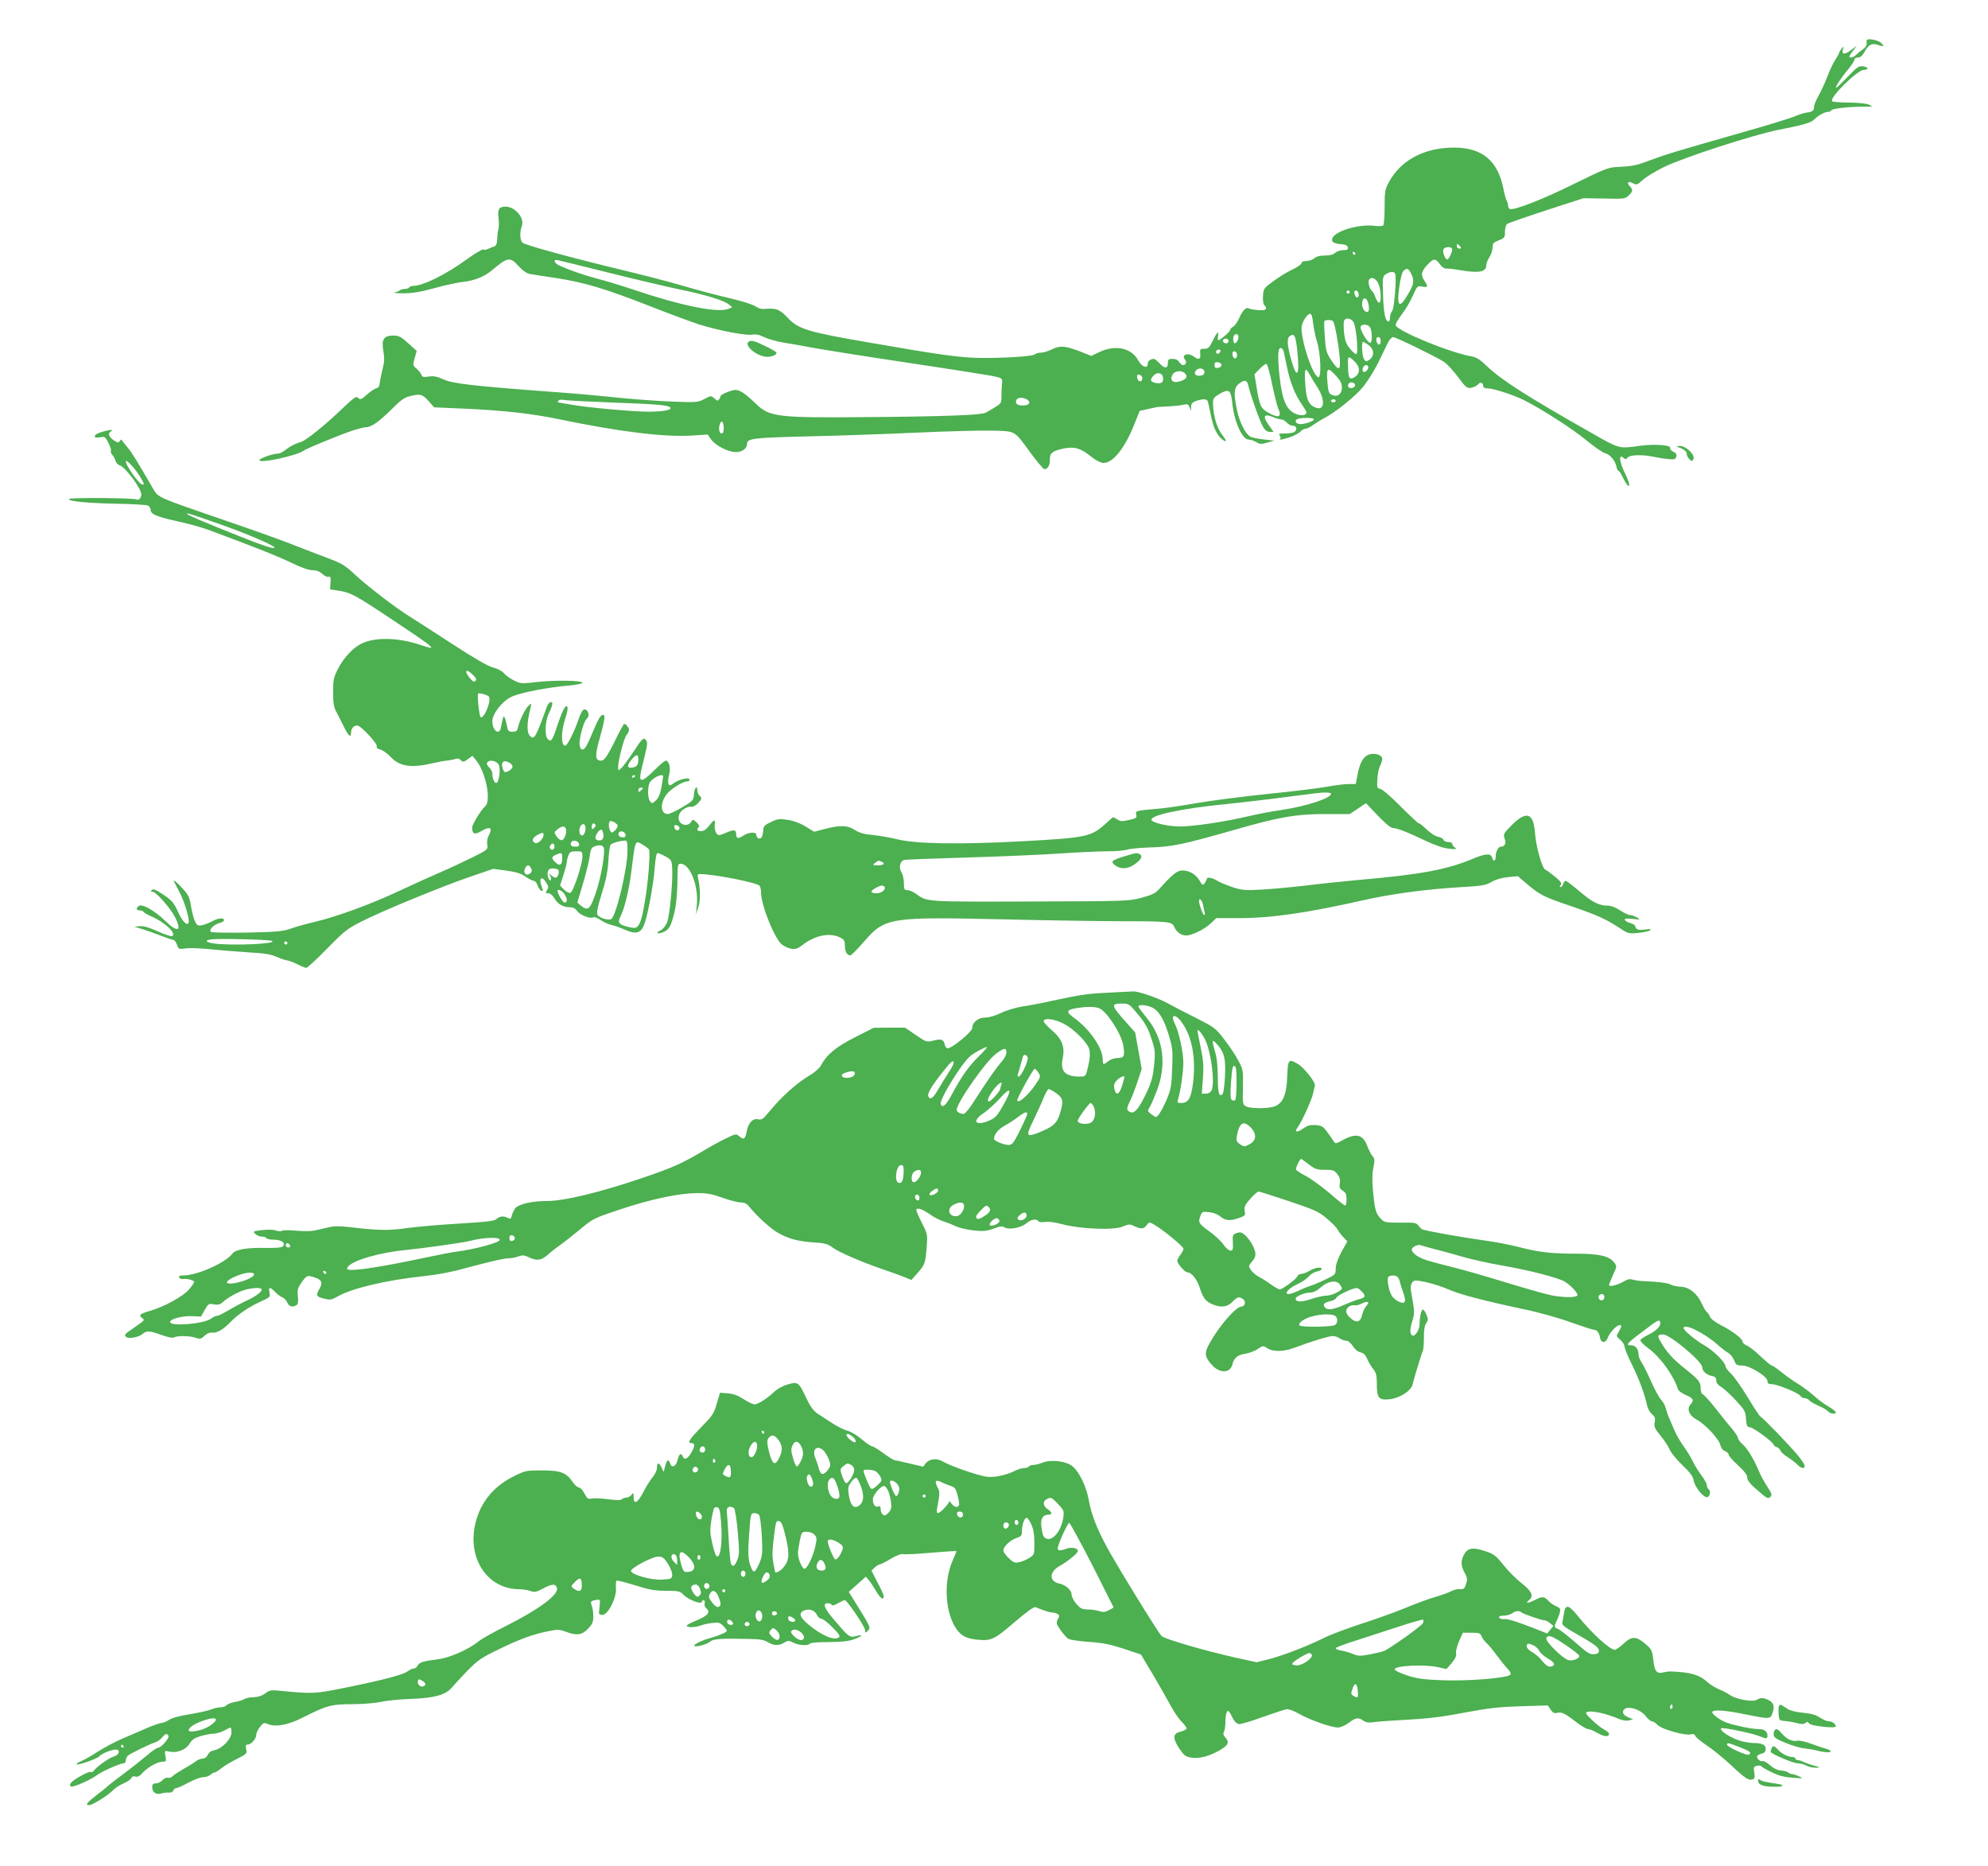 <?xml version="1.0" standalone="no"?>
<!DOCTYPE svg PUBLIC "-//W3C//DTD SVG 20010904//EN"
 "http://www.w3.org/TR/2001/REC-SVG-20010904/DTD/svg10.dtd">
<svg version="1.0" xmlns="http://www.w3.org/2000/svg"
 width="1280pt" height="1201pt" viewBox="0 0 1280 1201"
 preserveAspectRatio="xMidYMid meet">
<g transform="translate(0,1201) scale(0.1,-0.1)"
fill="#4caf50" stroke="none">
<path d="M12019 11751 c-1 -3 -1 -13 0 -23 1 -9 -10 -25 -24 -35 -15 -10 -34
-26 -43 -35 -9 -10 -25 -18 -35 -18 -16 0 -14 5 10 38 l28 37 -38 -28 c-40
-31 -62 -28 -51 6 6 22 6 22 -10 2 -8 -11 -16 -23 -16 -28 0 -4 -11 -24 -25
-45 -13 -20 -36 -68 -50 -107 -15 -38 -40 -93 -56 -121 -16 -28 -29 -61 -29
-72 0 -25 -10 -32 -50 -37 -17 -2 -51 -14 -77 -25 -27 -12 -199 -64 -383 -116
-370 -105 -451 -130 -555 -169 -77 -30 -111 -36 -202 -40 -55 -2 -80 -11 -275
-107 -205 -102 -396 -176 -418 -163 -5 3 -10 13 -10 21 0 8 -4 22 -9 32 -5 9
-15 44 -21 77 -36 181 -137 265 -318 265 -192 0 -345 -82 -420 -224 -25 -46
-27 -61 -27 -161 0 -63 -4 -113 -10 -117 -5 -4 -34 -5 -62 -1 -93 10 -239 -32
-262 -76 -14 -25 3 -39 54 -43 28 -2 41 -8 43 -20 3 -14 -3 -18 -29 -18 -18 0
-41 -8 -52 -17 -12 -12 -35 -18 -67 -18 -31 0 -55 -6 -67 -17 -11 -10 -34 -18
-51 -18 -20 0 -32 -5 -32 -14 0 -7 -26 -25 -57 -40 -32 -15 -87 -48 -123 -75
-63 -46 -65 -49 -68 -96 -2 -26 2 -53 7 -58 26 -26 12 -38 -39 -33 -27 2 -54
7 -60 11 -16 10 -41 -15 -61 -62 -10 -23 -27 -48 -38 -55 -12 -7 -21 -17 -21
-23 0 -10 -64 -65 -76 -65 -3 0 -4 11 -2 25 8 40 -6 29 -33 -27 -22 -46 -29
-53 -54 -53 -28 0 -30 -2 -27 -32 4 -37 -10 -42 -42 -18 -37 28 -82 11 -56
-20 13 -16 6 -35 -13 -35 -7 0 -18 9 -25 20 -8 13 -23 20 -42 20 -25 0 -30 -4
-30 -24 0 -39 -20 -41 -52 -7 -16 17 -33 31 -38 31 -22 0 -40 -14 -40 -31 0
-35 -37 -22 -62 22 -44 80 -145 101 -247 54 l-54 -26 -79 31 c-93 35 -125 37
-178 10 -22 -11 -52 -20 -68 -20 -15 0 -33 -5 -39 -11 -13 -13 -199 -25 -358
-23 -125 2 -268 22 -715 100 -393 68 -449 85 -519 159 -54 57 -74 63 -158 56
-13 -1 -35 7 -50 18 -16 11 -89 34 -163 51 -74 17 -211 53 -305 81 -93 27
-255 69 -360 94 -353 85 -660 168 -672 184 -16 18 -17 70 -3 106 19 51 -43
125 -106 125 -41 0 -52 -19 -44 -73 3 -23 3 -55 -1 -72 -4 -16 -7 -47 -8 -68
-1 -26 -6 -39 -18 -43 -10 -3 -28 -10 -40 -16 -11 -6 -26 -8 -31 -4 -6 3 -55
-26 -109 -65 -132 -96 -278 -168 -340 -169 -12 0 -25 -4 -28 -10 -3 -5 -16
-10 -29 -10 -12 0 -26 -4 -32 -9 -5 -5 -20 -11 -34 -14 -14 -2 11 -5 55 -5 60
0 111 8 205 34 69 19 152 37 185 40 68 7 135 34 181 73 103 87 117 90 175 26
27 -29 52 -46 73 -49 17 -3 93 -15 168 -26 180 -28 312 -67 593 -177 127 -50
273 -104 325 -121 123 -39 304 -74 345 -66 23 4 45 -1 75 -16 24 -12 80 -28
124 -35 45 -7 128 -22 186 -33 58 -11 335 -55 615 -97 281 -42 533 -82 560
-88 47 -11 50 -14 47 -42 -2 -17 -4 -52 -4 -80 1 -48 -1 -51 -41 -76 -23 -15
-51 -31 -62 -36 -29 -15 -263 -24 -770 -28 -567 -5 -620 1 -706 84 -69 67
-105 91 -133 91 -26 0 -96 -29 -96 -39 0 -3 -4 -13 -10 -21 -7 -12 -12 -11
-30 5 -21 19 -22 19 -64 -3 -41 -22 -49 -23 -207 -17 -90 3 -247 15 -349 25
-102 11 -277 27 -390 35 -540 40 -672 55 -732 82 -45 20 -67 24 -98 19 -33 -5
-42 -3 -46 11 -4 10 -18 28 -32 40 -24 20 -25 23 -12 68 l13 46 -54 49 c-46
42 -60 49 -95 50 -63 0 -79 -23 -66 -99 8 -46 7 -71 -4 -113 -7 -30 -16 -70
-18 -89 -2 -24 -9 -35 -22 -38 -11 -2 -36 -19 -57 -37 -41 -37 -47 -40 -65
-22 -9 9 -32 -9 -99 -73 -105 -102 -234 -205 -265 -214 -37 -10 -71 -28 -101
-52 -16 -13 -37 -23 -48 -23 -32 0 -119 -31 -119 -42 0 -24 241 29 285 61 16
13 231 101 308 127 39 13 81 24 94 24 34 0 88 39 167 118 53 54 79 73 112 81
69 18 84 14 123 -30 l36 -41 205 -9 c254 -12 423 -31 606 -69 381 -79 668
-114 843 -104 l108 7 22 -32 c29 -40 109 -81 159 -81 41 0 72 23 72 53 0 35
38 39 389 48 190 4 506 15 701 24 195 9 414 15 487 13 155 -4 141 4 250 -145
42 -57 81 -103 87 -103 22 0 36 24 36 62 0 32 5 40 31 54 17 8 55 18 83 21 57
6 91 -7 163 -65 24 -18 52 -32 68 -32 62 0 139 97 201 255 l32 80 53 12 c30 6
54 12 54 12 0 1 34 3 75 5 41 2 87 7 102 11 23 6 29 3 37 -16 l10 -24 0 27 c1
20 8 29 32 37 39 13 66 14 73 2 4 -5 13 -47 22 -92 15 -79 38 -128 72 -156 32
-26 32 -11 1 28 -34 43 -58 127 -59 201 0 34 4 40 45 64 58 33 70 24 79 -59
13 -123 64 -237 107 -237 12 0 33 -7 48 -16 23 -14 33 -14 71 -3 l45 13 -66 7
c-37 4 -76 12 -88 18 -32 18 -69 90 -86 169 -23 110 -20 146 11 171 36 28 52
26 60 -6 13 -59 77 -240 96 -270 13 -23 27 -33 44 -33 l24 0 -32 45 c-40 56
-30 74 27 51 21 -9 45 -16 55 -16 9 0 25 -9 35 -20 10 -11 26 -20 36 -20 24 0
33 -18 19 -35 -8 -10 -31 -15 -62 -15 -41 0 -48 -2 -39 -13 6 -8 8 -17 4 -20
-11 -11 10 -8 63 9 27 9 56 25 66 35 9 10 24 19 34 19 9 0 31 11 48 24 17 12
47 31 66 41 75 38 204 141 254 202 29 35 75 107 101 161 26 53 55 112 63 130
9 17 24 32 32 32 17 0 270 -123 327 -159 17 -11 58 -54 89 -96 54 -72 60 -76
88 -71 17 4 36 13 43 22 13 18 33 11 33 -12 0 -9 10 -14 29 -14 36 0 166 -42
234 -76 116 -58 317 -188 402 -259 50 -41 103 -78 118 -82 32 -7 66 -46 74
-85 3 -16 9 -28 13 -28 5 0 18 -20 30 -45 12 -25 26 -47 31 -51 17 -10 9 24
-16 74 -40 80 -45 138 -9 102 8 -8 15 -6 24 5 15 18 99 20 170 4 25 -5 66 -12
91 -14 41 -4 47 -2 52 16 4 15 -1 23 -19 31 -14 7 -23 17 -20 24 7 19 -98 27
-190 15 -143 -20 -133 -23 -329 89 -404 229 -566 333 -658 420 -47 45 -71 61
-102 66 -134 22 -474 161 -489 200 -3 7 15 37 38 68 24 30 56 85 72 121 29 65
29 66 62 60 37 -7 39 -1 12 40 -24 36 -19 59 23 103 38 40 50 40 77 2 13 -19
29 -29 43 -29 12 1 51 -3 87 -10 125 -21 170 -12 170 34 0 11 9 34 20 50 11
17 20 44 20 61 0 27 5 33 40 47 37 14 40 18 40 55 0 22 6 44 13 50 6 5 120 45
252 88 l240 78 134 -2 c126 -3 135 -2 157 19 28 27 30 36 7 61 -22 24 -9 35
22 18 22 -12 27 -10 64 23 22 20 82 56 133 81 129 63 582 210 743 241 154 30
205 45 225 65 27 27 69 50 90 50 11 0 20 4 20 9 0 11 106 24 200 24 70 0 73 1
45 13 -18 8 -72 13 -132 14 -56 0 -104 4 -107 9 -16 25 164 201 204 201 33 0
31 18 -3 23 -29 4 -38 -2 -110 -77 -63 -65 -75 -74 -61 -46 9 19 39 61 65 93
27 32 49 65 49 73 0 8 10 14 23 14 16 0 28 11 42 36 25 47 48 58 87 45 39 -14
44 -9 17 15 -19 17 -87 29 -90 15z m-2619 -1326 c10 -12 10 -15 -4 -15 -9 0
-16 7 -16 15 0 8 2 15 4 15 2 0 9 -7 16 -15z m-50 -20 c0 -20 -22 -65 -32 -65
-13 0 -31 47 -25 64 8 20 57 21 57 1z m-625 -25 c3 -5 1 -10 -4 -10 -6 0 -11
5 -11 10 0 6 2 10 4 10 3 0 8 -4 11 -10z m-4807 -125 c167 -42 369 -89 448
-106 173 -35 293 -72 326 -98 l23 -19 -27 -11 c-69 -26 -303 21 -608 124 -74
25 -179 57 -233 71 -98 25 -241 77 -264 96 -20 17 -15 29 10 23 12 -2 158 -39
325 -80z m5167 -5 c22 -42 19 -68 -14 -125 -61 -107 -80 -94 -61 42 8 57 18
92 28 101 23 18 30 15 47 -18z m-102 -2 c10 -27 -6 -223 -19 -239 -8 -8 -14
-28 -14 -42 0 -15 -5 -27 -10 -27 -20 0 -32 57 -35 172 -4 111 -3 119 18 133
26 18 54 19 60 3z m-109 -62 c19 -40 22 -130 4 -124 -6 2 -17 19 -23 37 -6 17
-16 35 -22 39 -14 9 -27 57 -18 71 13 22 43 11 59 -23z m-184 -56 c0 -5 -4
-10 -10 -10 -5 0 -10 5 -10 10 0 6 5 10 10 10 6 0 10 -4 10 -10z m56 -5 c8
-21 -6 -41 -17 -24 -12 19 -11 39 1 39 6 0 13 -7 16 -15z m66 -76 c3 -19 3
-38 -2 -43 -14 -15 -40 13 -40 44 0 53 31 52 42 -1z m-358 -116 c4 -32 15 -88
26 -124 24 -77 29 -233 8 -227 -36 10 -108 224 -108 318 0 33 36 90 56 90 8 0
15 -22 18 -57z m260 5 c19 -29 34 -208 18 -208 -6 0 -24 16 -41 37 -23 28 -31
50 -37 99 -3 35 -4 70 0 79 8 22 43 18 60 -7z m-130 3 c11 -16 34 -146 41
-223 9 -96 -4 -102 -54 -26 -31 47 -35 62 -41 148 -4 52 -5 98 -3 103 6 10 51
9 57 -2z m235 -35 c16 -19 19 -98 4 -103 -13 -5 -63 75 -63 100 0 21 43 23 59
3z m-846 -58 c5 -16 -10 -48 -23 -48 -11 0 -14 43 -3 53 10 11 21 8 26 -5z
m378 -80 c20 -174 1 -212 -38 -72 -27 100 -29 140 -5 153 26 15 33 0 43 -81z
m539 46 c0 -31 -23 -28 -28 4 -2 15 2 22 12 22 11 0 16 -9 16 -26z m-980 1 c0
-8 -6 -15 -14 -15 -17 0 -28 14 -19 24 12 12 33 6 33 -9z m901 -26 c37 -26 40
-70 7 -94 -21 -14 -24 -14 -35 2 -13 17 -18 113 -7 113 3 0 19 -9 35 -21z
m-546 -41 c3 -13 12 -55 20 -94 20 -100 51 -180 96 -246 34 -50 37 -58 22 -66
-9 -6 -29 -6 -46 -1 -69 20 -99 80 -117 234 -15 133 -13 195 5 195 8 0 17 -10
20 -22z m-407 0 c-6 -18 -28 -21 -28 -4 0 9 7 16 16 16 9 0 14 -5 12 -12z
m107 -23 c0 -26 -21 -30 -28 -6 -2 11 -2 22 1 26 11 10 27 -2 27 -20z m757
-42 c36 -35 37 -76 2 -99 -32 -22 -42 -11 -44 51 -4 87 -2 90 42 48z m-857
-23 c0 -8 -10 -16 -22 -18 -18 -3 -23 2 -23 18 0 16 5 21 23 18 12 -2 22 -10
22 -18z m326 -125 c15 -70 32 -138 38 -152 27 -58 4 -68 -65 -28 -48 28 -54
42 -75 173 l-12 73 34 35 c18 19 38 33 44 31 5 -2 22 -61 36 -132z m619 111
c0 -18 -26 -40 -34 -27 -9 14 4 41 20 41 8 0 14 -6 14 -14z m-1055 -31 c0 -13
-8 -21 -24 -23 -32 -5 -48 12 -31 33 18 22 55 15 55 -10z m678 -17 c10 -18 31
-54 48 -79 52 -80 49 -153 -7 -134 -48 17 -63 51 -70 153 -7 99 0 115 29 60z
m170 -8 c28 -31 37 -49 37 -75 0 -42 -29 -63 -65 -47 -19 9 -23 20 -28 79 -8
98 0 104 56 43z m-975 18 c19 -19 14 -34 -13 -46 -55 -25 -89 -6 -65 37 12 24
58 29 78 9z m-140 -27 c5 -32 -10 -44 -47 -36 -35 7 -39 20 -14 47 23 25 57
19 61 -11z m-133 -6 c0 -28 -29 -25 -33 3 -3 19 0 23 15 20 10 -2 18 -12 18
-23z m1370 -45 c0 -8 -10 -16 -22 -18 -22 -3 -32 16 -16 32 12 11 38 2 38 -14z
m-2110 -93 c25 -19 11 -37 -30 -37 -36 0 -50 12 -41 35 7 19 46 19 71 2z
m-2675 -18 c303 -11 371 -17 377 -35 5 -14 -52 -24 -142 -24 -102 0 -397 27
-495 45 -47 8 -86 15 -88 15 -2 0 0 5 3 11 4 5 19 8 33 5 15 -4 155 -11 312
-17z m4660 11 c0 -5 -7 -10 -15 -10 -8 0 -15 5 -15 10 0 6 7 10 15 10 8 0 15
-4 15 -10z m-140 -119 c0 -11 -55 -31 -86 -31 -28 0 -42 19 -23 31 18 12 109
12 109 0z m-3800 -57 c0 -24 -5 -34 -15 -34 -15 0 -20 35 -9 64 10 25 24 8 24
-30z"/>
<path d="M4821 9811 c-31 -20 36 -84 101 -96 35 -7 78 7 78 24 0 9 -105 62
-147 75 -10 3 -24 2 -32 -3z"/>
<path d="M675 9235 c-46 -12 -65 -22 -65 -36 0 -6 14 -7 34 -4 31 6 34 4 54
-36 12 -23 19 -46 16 -51 -3 -5 1 -17 9 -26 8 -9 18 -27 21 -39 4 -12 16 -25
26 -28 38 -12 140 -150 140 -188 0 -22 -18 -40 -30 -32 -16 10 -430 13 -436 3
-9 -15 130 -28 331 -31 88 -2 168 -7 178 -11 9 -5 17 -17 17 -27 0 -29 35 -44
170 -74 68 -15 158 -39 200 -55 292 -108 458 -174 539 -214 62 -30 108 -46
132 -46 26 0 46 -8 64 -24 15 -14 33 -22 41 -19 12 4 14 -3 12 -38 l-3 -43 53
-8 c80 -12 105 -25 357 -193 275 -183 289 -196 174 -157 -137 47 -285 52 -373
13 -58 -25 -120 -90 -158 -163 -30 -58 -33 -71 -33 -153 0 -73 4 -98 22 -130
12 -22 32 -63 46 -91 29 -60 47 -76 47 -42 0 28 17 48 40 48 23 0 133 -118
126 -135 -3 -9 5 -16 23 -20 15 -3 45 -25 68 -49 56 -60 132 -71 268 -39 39 9
84 17 100 18 17 2 38 6 48 10 12 5 24 2 34 -8 14 -14 19 -13 45 6 l30 22 27
-34 c61 -79 95 -259 54 -292 -25 -21 -83 -116 -83 -136 0 -41 16 -48 55 -25
61 36 80 26 51 -28 -8 -14 -12 -38 -9 -56 5 -32 5 -33 -93 -82 -55 -27 -148
-71 -209 -97 -60 -26 -180 -80 -265 -120 -183 -86 -397 -164 -542 -199 -56
-13 -128 -33 -158 -44 -47 -17 -88 -21 -277 -25 -122 -2 -227 0 -234 4 -18 11
16 47 53 57 16 4 30 12 30 17 3 19 -35 17 -71 -3 -20 -11 -50 -23 -68 -27 -28
-6 -34 -3 -47 23 -8 16 -20 60 -26 98 -9 58 -17 74 -53 113 -40 44 -64 63 -56
45 2 -5 19 -37 37 -71 32 -62 66 -179 56 -194 -12 -20 -39 10 -68 72 -27 59
-39 73 -94 110 -47 31 -66 39 -75 30 -8 -8 -7 -11 5 -11 22 0 114 -104 144
-162 48 -95 19 -105 -65 -23 -66 64 -148 110 -168 93 -19 -15 -16 -28 6 -28
11 0 23 -5 26 -10 4 -6 23 -17 43 -26 90 -37 175 -116 139 -130 -7 -2 -48 11
-92 31 -54 25 -89 35 -114 33 l-36 -3 45 -14 c25 -7 79 -26 120 -42 41 -16 80
-29 87 -29 6 0 16 -14 22 -30 10 -30 12 -31 58 -25 26 4 95 1 153 -5 58 -6
168 -15 245 -20 110 -6 150 -13 188 -30 26 -12 58 -22 70 -23 12 -2 41 -13 64
-25 23 -12 48 -22 55 -22 7 0 67 55 133 123 109 111 129 128 220 174 128 66
529 231 710 292 l140 48 85 -11 c63 -9 95 -19 124 -39 21 -15 45 -27 53 -27 8
0 19 -13 24 -29 6 -16 17 -32 24 -35 11 -4 12 0 5 20 -24 61 -3 83 28 31 14
-22 15 -31 4 -47 -11 -18 -10 -20 8 -20 13 0 28 -13 40 -33 22 -38 56 -57 100
-57 20 0 35 -8 45 -23 17 -26 86 -54 105 -42 6 4 28 -4 48 -18 20 -14 53 -28
72 -32 19 -4 58 -18 87 -31 73 -32 105 -20 126 50 25 79 55 252 63 354 4 57
11 92 18 91 6 0 29 -10 51 -22 38 -21 40 -24 43 -77 5 -86 -16 -304 -33 -348
-10 -23 -27 -44 -42 -51 -36 -16 -20 -27 17 -11 35 14 46 31 65 98 18 62 26
139 27 250 1 84 2 92 20 92 60 0 116 -140 105 -263 l-6 -62 15 45 c15 43 14
120 -2 190 -5 24 -3 25 33 23 108 -7 353 -57 364 -75 5 -7 9 -26 9 -42 0 -80
83 -289 132 -334 14 -12 41 -25 61 -29 30 -4 43 0 74 24 83 64 177 82 245 47
23 -12 28 -21 28 -52 0 -38 14 -62 35 -62 6 0 46 40 89 90 135 154 161 159
899 142 293 -7 643 -12 778 -12 278 0 307 -3 319 -35 15 -39 56 -64 93 -55 47
10 112 46 147 80 l31 30 142 0 c213 0 440 33 799 114 181 41 400 71 626 85
144 8 168 12 205 34 26 15 66 27 106 31 l64 6 56 -48 c83 -71 111 -86 287
-145 169 -58 224 -83 314 -142 53 -35 57 -36 120 -30 36 4 70 11 75 17 7 7 -2
9 -28 5 -44 -7 -67 0 -67 19 0 7 -14 17 -32 22 -17 4 -34 14 -36 20 -3 10 9
11 50 7 51 -6 52 -5 28 9 -14 8 -34 16 -45 16 -11 0 -40 14 -64 30 -25 17 -57
30 -75 30 -60 0 -102 21 -183 90 -45 38 -87 70 -92 70 -5 0 -13 -9 -16 -20 -3
-11 -11 -20 -17 -20 -7 0 -7 4 1 13 8 11 1 23 -37 54 -26 21 -54 42 -62 45
-21 8 -60 145 -67 239 -10 129 -56 142 -153 44 -49 -50 -52 -55 -42 -83 11
-31 1 -52 -25 -52 -16 0 -33 -32 -33 -64 0 -31 -15 -35 -23 -6 -7 28 -44 26
-119 -6 -174 -73 -337 -103 -748 -139 -96 -9 -245 -24 -330 -35 -85 -10 -212
-22 -281 -26 -115 -6 -132 -5 -195 16 -38 13 -82 31 -99 42 -31 19 -65 24 -65
10 0 -5 -6 -16 -13 -26 -13 -17 -15 -16 -35 18 -26 44 -80 70 -124 61 -27 -6
-58 -33 -134 -117 -25 -28 -47 -39 -115 -57 -83 -22 -95 -22 -714 -24 -674 -2
-666 -3 -735 48 -19 14 -44 25 -57 25 -21 0 -23 5 -23 45 0 25 -7 56 -15 69
-21 31 -10 75 19 81 11 2 189 9 395 15 205 6 471 17 590 25 119 8 262 15 318
15 56 0 114 5 130 11 15 5 82 12 148 14 140 4 208 18 528 109 301 87 410 106
604 106 l154 0 52 35 52 35 76 -80 c48 -50 84 -80 97 -80 26 0 91 -25 213 -83
59 -28 114 -47 149 -50 47 -5 52 -4 38 7 -10 7 -18 18 -18 25 0 6 -11 11 -25
11 -14 0 -28 6 -31 14 -3 8 -17 16 -32 19 -25 5 -51 23 -103 72 -9 8 -19 15
-24 15 -4 0 -57 49 -117 109 -60 61 -118 111 -131 113 -20 3 -22 7 -19 62 2
33 10 72 18 87 8 16 14 35 14 44 0 24 -44 40 -82 29 -39 -11 -63 -52 -78 -135
l-11 -56 -42 0 c-23 1 -85 -7 -137 -16 -52 -10 -224 -31 -382 -47 -158 -16
-365 -43 -460 -59 -95 -17 -205 -33 -243 -36 -152 -13 -156 -14 -149 -39 5
-20 0 -24 -47 -34 -44 -10 -56 -10 -75 3 -13 8 -25 15 -27 15 -1 0 -23 -18
-47 -41 -95 -86 -123 -92 -552 -115 -396 -21 -675 -16 -793 14 -44 11 -114 23
-155 27 -56 5 -85 13 -115 32 -47 31 -94 33 -194 7 l-69 -18 -54 33 c-33 21
-76 37 -113 43 -55 9 -66 8 -110 -13 -45 -21 -50 -28 -51 -57 -1 -18 -6 -38
-12 -44 -13 -13 -32 -2 -32 18 0 21 -49 18 -84 -5 -33 -22 -46 -19 -46 9 0 30
-15 32 -66 9 -47 -19 -49 -19 -62 -2 -7 10 -12 33 -10 51 5 41 -3 40 -36 -3
-18 -23 -35 -35 -52 -35 -25 0 -31 9 -15 26 6 5 1 17 -15 31 -23 21 -24 21
-34 2 -6 -10 -21 -19 -33 -19 -55 0 -65 66 -17 100 17 12 39 20 49 17 12 -3
29 6 46 24 24 26 25 30 11 45 -9 8 -16 24 -16 35 0 38 -19 18 -22 -23 -3 -40
-5 -43 -76 -85 -41 -24 -82 -43 -92 -43 -52 0 -51 82 2 138 35 35 96 72 123
72 8 0 15 5 15 11 0 18 -65 4 -100 -21 -26 -19 -31 -19 -36 -5 -4 8 -2 34 4
57 11 41 3 80 -17 92 -6 4 -39 -23 -75 -59 -35 -36 -71 -65 -81 -65 -20 0 -18
20 17 158 16 66 18 85 8 97 -17 20 -23 15 -84 -78 -30 -45 -64 -91 -75 -101
-21 -19 -21 -19 -21 7 0 44 38 188 55 207 8 9 15 23 15 31 0 15 -19 39 -31 39
-4 0 -32 -51 -62 -114 -55 -110 -72 -131 -101 -120 -25 10 -24 39 10 159 22
78 30 123 24 129 -15 15 -32 -9 -64 -84 -45 -108 -60 -135 -76 -135 -9 0 -16
12 -18 30 -5 37 26 151 44 166 18 15 18 43 0 58 -18 15 -31 -1 -55 -70 -24
-71 -69 -159 -81 -159 -29 0 -29 89 1 180 14 43 17 66 10 73 -11 11 -33 -33
-70 -145 -25 -77 -36 -88 -57 -62 -18 23 -13 117 9 160 8 16 18 39 21 52 11
33 -19 29 -32 -5 -70 -194 -81 -214 -105 -195 -27 22 -27 83 -1 187 7 29 7 30
-13 12 -21 -18 -58 -95 -68 -139 -4 -23 -11 -28 -35 -28 -26 0 -30 4 -36 38
-4 20 -10 44 -14 52 -9 15 -9 15 -25 -65 -11 -51 -55 -17 -55 42 0 48 62 128
122 157 55 27 234 62 379 74 44 4 79 12 79 17 0 15 -172 18 -291 5 -102 -12
-107 -11 -150 10 -24 12 -53 33 -64 46 -12 14 -41 30 -70 37 -34 9 -119 58
-265 153 -118 77 -240 155 -270 174 -91 56 -271 194 -351 268 -67 63 -87 75
-180 110 -57 21 -165 63 -239 92 -74 29 -277 101 -450 160 -410 141 -402 137
-436 197 -98 170 -136 231 -159 258 -14 17 -30 37 -36 45 -8 13 -10 13 -18 1
-8 -12 -13 -12 -36 3 -32 21 -43 45 -24 56 22 14 7 17 -36 5z m234 -305 c21
-38 22 -42 5 -38 -20 3 -104 123 -104 147 1 21 67 -53 99 -109z m534 -304
c171 -61 334 -133 324 -142 -7 -8 -83 17 -232 77 -211 84 -320 130 -330 140
-12 12 44 -6 238 -75z m1604 -962 c19 -19 23 -28 14 -37 -9 -9 -18 -4 -36 18
-41 50 -24 65 22 19z m99 -136 c22 -17 -25 -143 -51 -135 -9 3 -24 144 -16
153 6 5 54 -7 67 -18z m964 -405 c0 -37 -10 -50 -39 -54 -34 -5 -36 13 -6 50
33 38 45 39 45 4z m-899 -35 c14 -26 2 -118 -16 -118 -13 0 -25 30 -25 63 0 9
-9 26 -21 38 -15 15 -18 24 -10 33 15 18 59 8 72 -16z m70 12 c10 -6 19 -17
19 -25 0 -14 -29 -35 -48 -35 -12 0 -25 47 -17 60 8 13 22 13 46 0z m809 -84
c0 -3 -4 -8 -10 -11 -5 -3 -10 -1 -10 4 0 6 5 11 10 11 6 0 10 -2 10 -4z m180
-3 c0 -3 -5 -34 -11 -69 -8 -44 -18 -69 -36 -86 -24 -22 -25 -23 -39 -4 -8 12
-12 38 -11 69 3 41 8 54 33 73 27 22 64 32 64 17z m-130 -77 c0 -2 -7 -9 -15
-16 -12 -10 -15 -10 -15 4 0 9 7 16 15 16 8 0 15 -2 15 -4z m4430 -36 c0 -28
-162 -81 -320 -104 -58 -8 -153 -26 -211 -40 -149 -35 -354 -66 -442 -66 -73
0 -171 22 -182 40 -19 31 192 76 489 105 83 9 237 26 341 40 105 13 204 26
220 28 61 8 105 7 105 -3z m-4594 -201 c3 -6 -3 -21 -15 -33 -19 -18 -23 -19
-31 -6 -11 17 -13 54 -4 63 8 7 40 -8 50 -24z m-206 -22 c0 -29 -15 -51 -29
-43 -14 9 -14 49 1 64 15 15 28 6 28 -21z m64 24 c3 -5 -1 -14 -9 -21 -13 -10
-15 -9 -15 9 0 21 14 28 24 12z m541 -21 c0 -22 -29 -18 -33 3 -3 14 1 18 15
15 10 -2 18 -10 18 -18z m-732 -4 c9 -23 -8 -71 -26 -74 -8 -2 -24 9 -33 24
-18 26 -17 27 5 45 28 23 47 24 54 5z m240 -27 c8 -29 -2 -49 -23 -49 -28 0
-34 18 -16 45 20 31 32 32 39 4z m145 -12 c2 -11 -3 -17 -17 -17 -23 0 -35 15
-26 31 10 15 39 6 43 -14z m-528 -1 c0 -24 -36 -60 -53 -53 -26 10 -20 35 11
51 34 19 42 19 42 2z m228 -58 c3 -13 -3 -18 -21 -18 -29 0 -37 7 -30 27 8 19
47 12 51 -9z m312 -44 c0 -118 -75 -429 -106 -441 -22 -8 -75 9 -87 28 -7 12
0 48 27 135 27 85 39 145 43 211 3 50 9 97 13 103 7 12 56 27 93 29 15 1 17
-8 17 -65z m104 35 c20 -12 36 -26 37 -32 6 -114 -33 -415 -63 -471 -16 -31
-26 -34 -71 -23 -61 14 -72 28 -54 63 28 55 56 169 72 294 27 214 22 203 79
169z m-574 -9 c0 -11 -7 -20 -15 -20 -15 0 -21 21 -8 33 12 13 23 7 23 -13z
m317 -6 c11 -30 -16 -187 -50 -289 -37 -109 -51 -122 -96 -85 l-24 20 37 123
c20 67 39 146 43 176 5 41 11 55 27 61 33 14 56 11 63 -6z m-137 -60 c0 -47
-59 -224 -77 -231 -8 -3 -27 6 -41 20 l-26 27 22 68 c12 38 22 76 22 85 0 8 4
27 10 41 8 22 16 26 50 26 39 0 40 -1 40 -36z m-130 -8 c0 -45 -16 -54 -45
-26 -27 25 -24 37 9 50 33 14 36 12 36 -24z m2054 -22 c29 -11 17 -24 -21 -24
-36 1 -37 2 -19 15 23 17 20 17 40 9z m-2255 -42 c7 -13 6 -23 -1 -30 -27 -27
-54 -3 -36 31 11 22 25 22 37 -1z m176 -12 c9 -14 -4 -50 -17 -50 -6 0 -21 8
-32 18 -19 15 -19 15 -7 0 7 -10 11 -23 9 -30 -8 -22 -28 26 -21 50 4 16 13
22 34 22 15 0 31 -5 34 -10z m2098 -106 c16 -16 -15 -44 -48 -44 -42 0 -45 14
-7 34 30 17 45 19 55 10z m-2059 -49 c20 -30 21 -55 1 -55 -11 0 -45 57 -45
76 0 14 31 0 44 -21z m4111 -67 c4 -18 9 -41 11 -50 3 -10 2 -18 -3 -18 -8 0
-33 69 -33 90 0 24 19 7 25 -22z m-5993 -235 c30 -19 -247 -31 -369 -17 -57 7
-69 20 -25 27 45 7 380 -1 394 -10z m98 -13 c0 -5 -4 -10 -10 -10 -5 0 -10 5
-10 10 0 6 5 10 10 10 6 0 10 -4 10 -10z"/>
<path d="M10800 9133 c39 -12 60 -28 60 -44 0 -10 7 -25 17 -34 15 -16 17 -16
26 0 14 26 -47 85 -87 84 -17 0 -24 -3 -16 -6z"/>
<path d="M7240 6498 c-83 -25 -92 -34 -60 -58 33 -26 80 -25 120 3 45 30 60
55 40 67 -19 12 -22 12 -100 -12z"/>
<path d="M7135 5620 c-142 -7 -172 -12 -370 -54 -60 -14 -143 -29 -184 -35
-41 -7 -100 -24 -135 -41 -37 -18 -77 -30 -102 -30 -46 0 -84 -31 -84 -67 0
-25 -135 -135 -160 -131 -8 2 -16 14 -18 26 -5 31 -24 37 -75 23 -41 -10 -44
-9 -111 37 l-69 47 -101 0 -101 -1 -120 -61 c-123 -62 -183 -112 -219 -181 -8
-16 -37 -42 -63 -58 -88 -51 -190 -141 -272 -242 -38 -46 -47 -52 -71 -47 -35
8 -64 -26 -74 -85 -7 -43 -19 -49 -48 -23 -18 16 -22 15 -86 -16 -37 -18 -103
-54 -147 -81 -133 -79 -193 -106 -393 -174 -272 -92 -503 -148 -612 -147 -94
0 -178 -19 -202 -46 -8 -10 -18 -30 -22 -46 -6 -23 -9 -26 -26 -17 -27 14 -51
12 -72 -6 -14 -14 -61 -19 -238 -30 -121 -7 -273 -20 -338 -29 -118 -17 -186
-16 -371 6 -60 7 -99 7 -135 -1 -28 -7 -69 -16 -91 -21 -22 -5 -74 -5 -117 -1
-43 4 -84 4 -92 0 -8 -5 -26 -4 -39 1 -14 6 -53 7 -88 3 -60 -7 -62 -8 -45
-25 10 -9 28 -17 41 -17 13 0 27 -4 30 -10 3 -5 26 -10 49 -10 49 0 78 -22 57
-43 -8 -8 -45 -11 -114 -10 -114 3 -191 -10 -210 -36 -43 -59 -227 -141 -316
-141 -22 0 -31 -4 -28 -12 2 -7 13 -12 23 -11 30 4 74 -8 74 -19 0 -5 -15 -28
-34 -49 -37 -44 -158 -110 -246 -136 -68 -19 -80 -29 -55 -47 17 -12 16 -15
-26 -44 -24 -17 -54 -39 -67 -47 -17 -13 -20 -20 -12 -29 13 -17 83 -5 109 18
24 22 46 20 123 -8 41 -15 71 -20 79 -15 20 12 100 11 138 -2 29 -10 35 -9 57
12 16 15 35 23 49 21 32 -4 72 19 120 69 47 49 125 101 202 135 52 23 54 26
48 54 -8 37 4 38 36 4 13 -14 34 -30 47 -35 12 -5 27 -20 32 -34 10 -25 34
-32 59 -16 10 6 12 22 9 56 -5 42 -2 53 25 92 25 35 36 43 54 38 75 -18 86
-35 58 -85 -22 -39 -18 -47 30 -59 42 -10 49 -9 88 13 91 53 310 105 552 131
103 11 188 28 322 65 101 27 199 50 220 50 20 0 51 5 70 12 27 10 38 9 68 -5
52 -25 80 -21 122 16 21 19 58 48 83 65 25 18 82 63 128 101 80 67 87 70 255
126 201 67 379 104 494 105 67 0 98 -6 165 -30 45 -16 97 -30 116 -30 26 0 40
-7 60 -32 49 -60 136 -139 182 -164 67 -38 125 -54 225 -61 77 -5 95 -10 125
-33 38 -29 186 -93 320 -139 47 -16 108 -38 137 -49 l51 -21 35 39 c51 56 56
70 63 167 7 87 6 89 -30 160 -20 40 -36 77 -36 83 0 20 36 9 85 -25 27 -20 70
-42 95 -49 25 -8 59 -22 77 -31 17 -8 67 -20 109 -25 67 -7 85 -5 130 11 42
16 56 18 72 8 28 -17 106 -3 141 27 30 25 65 31 77 13 4 -6 20 -8 40 -5 20 4
64 -1 116 -15 120 -31 333 -39 388 -14 32 14 45 16 63 7 51 -25 69 -25 88 -1
18 24 19 24 50 6 54 -30 189 -141 189 -155 0 -8 -9 -25 -20 -39 -11 -14 -20
-31 -20 -39 0 -18 49 -74 65 -74 27 0 63 -46 80 -100 21 -65 38 -88 82 -106
54 -23 96 -18 128 16 32 33 43 36 69 17 19 -14 13 -47 -10 -47 -35 0 -140
-120 -204 -233 -37 -66 -35 -89 11 -141 51 -58 119 -57 134 1 10 43 33 61 83
69 25 4 61 17 79 30 33 22 36 23 60 7 39 -26 106 -25 176 1 106 40 223 76 249
76 13 0 33 -7 44 -15 10 -8 29 -15 41 -15 13 0 29 -13 43 -34 13 -21 32 -37
49 -41 20 -4 33 -16 44 -43 9 -20 26 -50 39 -65 19 -24 23 -41 23 -96 0 -91
12 -105 82 -98 65 7 140 55 148 95 9 39 56 194 65 213 5 9 8 48 8 87 -1 48 4
79 15 95 13 20 13 28 1 55 -7 18 -17 32 -22 32 -11 0 -22 -48 -22 -95 0 -37
-31 -82 -48 -71 -16 10 -15 41 3 98 14 48 14 51 -11 193 -3 18 0 38 8 49 14
17 18 17 89 3 41 -9 104 -29 140 -45 73 -33 229 -74 483 -128 98 -20 228 -56
307 -85 76 -27 144 -49 152 -49 19 0 34 -19 39 -50 5 -36 35 -38 49 -3 12 34
58 83 76 83 17 0 16 -6 -4 -42 -18 -29 -18 -30 10 -53 15 -13 27 -33 27 -44 0
-11 22 -64 49 -118 46 -94 82 -191 96 -261 4 -19 18 -43 31 -55 20 -17 23 -27
18 -53 -5 -27 0 -40 38 -86 24 -29 50 -69 58 -88 7 -19 44 -64 81 -100 51 -48
70 -74 74 -100 8 -45 67 -115 89 -107 18 7 22 42 6 52 -5 3 -10 14 -10 24 0
10 -16 39 -35 64 -20 26 -44 66 -55 89 -11 24 -38 67 -59 97 -21 29 -46 72
-56 95 -9 22 -25 59 -35 81 -10 22 -21 54 -25 70 -3 17 -17 41 -30 55 -13 14
-42 67 -65 119 -23 52 -50 107 -61 122 -10 15 -19 37 -19 49 0 35 -19 60 -45
60 -45 0 -34 11 118 124 53 41 67 44 67 18 0 -24 -30 -51 -83 -77 -23 -11 -43
-25 -45 -32 -2 -6 21 -30 51 -52 78 -57 164 -177 191 -264 3 -10 26 -26 51
-37 48 -20 54 -33 30 -60 -27 -30 -9 -73 42 -100 54 -29 142 -124 150 -163 4
-18 15 -32 29 -38 13 -4 24 -15 24 -22 0 -8 27 -39 60 -69 42 -39 60 -62 60
-79 0 -19 18 -41 67 -83 58 -51 68 -56 81 -42 13 13 11 21 -20 68 -19 29 -43
73 -53 98 -33 79 -76 149 -106 174 -16 14 -29 31 -29 40 0 8 -18 35 -39 60
-22 25 -69 83 -105 130 -36 46 -73 86 -81 90 -9 3 -15 18 -15 40 0 40 -13 56
-105 129 -72 57 -115 104 -152 169 -24 40 -21 48 15 48 44 0 252 -174 252
-211 0 -24 27 -49 61 -56 22 -4 29 -11 29 -28 0 -16 11 -30 35 -45 19 -12 61
-51 94 -87 55 -60 60 -69 63 -116 3 -46 6 -52 27 -55 25 -4 151 -97 151 -112
0 -5 9 -11 19 -15 11 -3 22 -14 25 -23 3 -9 25 -29 49 -44 24 -15 52 -37 62
-48 21 -23 45 -26 45 -6 0 8 -21 40 -47 71 -59 70 -224 241 -238 246 -5 2 -43
59 -83 126 -41 67 -89 135 -108 152 -19 18 -34 38 -34 46 0 24 -77 101 -133
133 -58 33 -137 98 -137 113 0 34 133 -30 219 -107 25 -22 56 -46 69 -53 12
-6 29 -27 37 -46 12 -31 18 -35 52 -35 49 0 163 -70 163 -100 0 -15 7 -20 28
-20 35 0 174 -57 185 -76 4 -8 16 -14 26 -14 10 0 24 -6 30 -14 6 -8 33 -23
60 -35 26 -11 54 -27 61 -36 13 -16 50 -21 50 -6 0 5 -21 22 -47 37 -26 15
-68 46 -93 69 -25 23 -70 56 -100 75 -30 18 -79 52 -108 76 -30 24 -58 44 -64
44 -5 0 -38 27 -72 59 -34 33 -74 64 -89 70 -15 6 -27 17 -27 24 0 19 -65 69
-138 106 -39 20 -66 41 -72 55 -5 13 -14 27 -21 31 -6 4 -20 28 -31 52 -29 65
-81 108 -134 110 -24 1 -53 7 -64 13 -22 12 -84 20 -175 23 -27 1 -60 6 -73
10 -16 6 -32 3 -56 -11 -40 -24 -96 -38 -96 -24 0 5 12 35 26 66 25 54 25 56
7 79 -31 42 -96 57 -249 57 -159 0 -240 10 -374 45 -52 13 -144 31 -205 39
-152 21 -393 64 -408 73 -7 4 -18 15 -25 25 -9 13 -26 18 -55 18 -166 -1 -162
-1 -189 28 -30 32 -36 53 -48 178 -6 66 -5 112 3 149 9 47 9 57 -6 73 -9 10
-23 38 -32 61 -27 77 -71 90 -156 44 -49 -27 -51 -27 -62 -9 -7 10 -26 37 -42
60 -27 36 -36 41 -75 44 -35 2 -52 -3 -79 -22 -39 -29 -60 -24 -36 7 26 35 92
179 99 217 4 19 10 42 12 51 6 21 -67 114 -109 140 -60 36 -65 30 -69 -78 -3
-112 -25 -169 -74 -192 -36 -18 -161 -19 -191 -3 -22 12 -23 18 -20 125 2 109
1 113 -31 172 -17 33 -58 94 -90 135 -55 72 -63 77 -182 138 -69 34 -150 76
-180 93 -61 34 -193 80 -225 77 -11 0 -83 -4 -160 -8z m193 -141 c46 -55 64
-88 85 -153 25 -75 26 -88 18 -171 -7 -70 -16 -107 -44 -168 -59 -127 -91
-159 -124 -126 -9 9 -6 23 11 58 13 25 35 83 50 128 l27 82 -21 117 -21 118
-57 64 c-99 111 -102 122 -27 122 43 0 47 -3 103 -71z m87 47 c45 -19 81 -78
112 -185 23 -77 25 -98 20 -211 -4 -112 -8 -133 -36 -200 -30 -69 -56 -110
-70 -110 -3 0 -17 9 -30 19 -23 18 -24 20 -10 42 9 13 29 60 46 104 67 172 45
340 -62 471 -30 37 -55 70 -55 75 0 14 47 11 85 -5z m-338 -6 c46 -17 140
-159 154 -234 13 -73 8 -86 -34 -86 -19 0 -46 -9 -60 -20 -34 -27 -37 -26 -37
13 -1 72 -84 192 -182 263 -57 41 -54 53 14 65 66 10 112 10 145 -1z m535 -95
c65 -93 89 -231 69 -390 -13 -98 -30 -125 -78 -125 -22 0 -24 3 -18 23 15 48
34 175 34 235 1 65 -29 204 -55 253 -32 63 5 66 48 4z m-764 -4 c61 -31 145
-113 163 -158 11 -28 7 -76 -12 -145 -9 -36 -12 -38 -48 -38 -93 0 -126 35
-109 115 16 75 -3 126 -68 182 -30 25 -54 52 -54 59 0 24 67 16 128 -15z m914
-109 c39 -87 61 -279 38 -323 -6 -11 -21 -19 -36 -19 l-26 0 7 98 c6 79 3 116
-14 199 -12 55 -21 104 -21 108 0 18 35 -24 52 -63z m81 -32 c41 -48 50 -92
44 -203 -3 -55 -10 -104 -15 -109 -23 -23 -31 6 -31 110 -1 77 -6 125 -20 170
-11 34 -15 62 -11 62 5 0 19 -13 33 -30z m-1539 -68 c-65 -63 -112 -129 -175
-246 -38 -72 -62 -92 -72 -63 -10 27 131 257 189 308 22 20 94 59 108 59 5 0
-17 -26 -50 -58z m176 23 c0 -14 -14 -41 -33 -62 -37 -42 -86 -113 -171 -245
-30 -49 -62 -88 -70 -88 -25 0 -46 12 -46 26 0 45 185 310 252 360 52 40 68
42 68 9z m137 -31 c7 -19 -42 -124 -58 -124 -6 0 -9 6 -6 14 3 8 11 34 17 57
7 24 14 50 16 57 5 17 23 15 31 -4z m-477 -37 c0 -7 -15 -35 -33 -62 -18 -28
-48 -76 -66 -107 -31 -56 -54 -72 -64 -45 -7 19 20 64 87 149 60 77 76 90 76
65z m1816 -28 c9 -16 7 -200 -3 -210 -5 -5 -14 -5 -21 0 -10 6 -11 32 -6 114
7 101 13 122 30 96z m-1270 -34 c16 -24 15 -27 -22 -81 -48 -69 -114 -124
-114 -95 0 16 103 201 111 201 5 0 16 -11 25 -25z m-1183 -11 c-10 -27 -83
-31 -83 -5 0 12 59 30 77 24 6 -3 9 -11 6 -19z m1737 -17 c0 -2 -7 -27 -15
-55 -18 -59 -40 -68 -50 -21 -5 24 -2 36 16 55 19 20 49 33 49 21z m-794 -53
c-3 -9 -6 -20 -6 -24 0 -13 -60 -80 -71 -80 -17 0 -8 26 26 73 34 45 64 64 51
31z m12 -131 c-36 -64 -50 -79 -86 -95 -90 -40 -119 -6 -40 46 29 20 78 64
108 98 71 80 79 57 18 -49z m343 80 c44 -32 48 -51 24 -129 -18 -62 -42 -85
-124 -119 -94 -39 -99 -32 -48 72 24 49 54 114 66 146 13 31 28 57 33 57 5 0
27 -12 49 -27z m239 -82 c19 -37 12 -89 -14 -106 -26 -17 -87 -10 -87 10 -1
13 73 115 83 115 4 0 12 -9 18 -19z m-430 -65 c-5 -13 -27 -60 -49 -105 -35
-69 -45 -81 -66 -81 -32 0 -95 26 -95 39 0 28 27 62 69 85 26 14 64 39 86 56
47 37 68 40 55 6z m1443 -74 c40 -41 37 -84 -7 -107 -33 -18 -35 -18 -61 -1
-23 15 -26 23 -22 49 15 90 43 108 90 59z m374 -237 c40 -31 53 -35 104 -35
51 0 60 -3 79 -27 16 -20 20 -37 17 -60 -5 -26 -1 -35 19 -48 19 -12 24 -24
24 -55 0 -22 -4 -40 -9 -40 -5 0 -51 36 -102 81 -52 44 -120 93 -151 109 -31
16 -59 34 -63 40 -5 9 23 70 33 70 2 0 24 -16 49 -35z m-2609 -52 c-2 -54 -12
-75 -34 -66 -28 11 -13 113 17 113 16 0 18 -7 17 -47z m112 -1 c0 -24 -28 -62
-46 -62 -21 0 -18 57 4 69 26 16 42 13 42 -7z m110 -115 c0 -17 -47 -40 -55
-27 -3 5 5 16 17 24 27 20 38 20 38 3z m2259 -69 c164 -55 191 -67 242 -110
32 -27 64 -58 70 -71 6 -12 23 -35 38 -50 l26 -28 -38 -68 c-24 -46 -37 -82
-37 -107 0 -38 -2 -40 -68 -71 -37 -18 -78 -35 -92 -39 -14 -4 -47 -17 -74
-30 -28 -13 -58 -24 -68 -24 -34 0 -2 37 56 64 30 14 63 37 73 50 10 13 33 27
51 31 18 3 32 11 32 16 0 16 -44 10 -78 -11 -18 -11 -42 -20 -53 -20 -11 0
-22 -7 -25 -15 -7 -18 -97 -85 -114 -85 -7 0 -34 15 -60 34 -26 19 -62 41 -79
50 -17 9 -38 28 -47 41 -15 23 -15 27 -2 43 36 40 39 58 19 104 -10 24 -32 56
-49 72 -26 24 -34 27 -59 19 -26 -10 -28 -13 -25 -62 2 -44 0 -51 -16 -51 -11
0 -30 17 -45 39 -15 22 -56 60 -92 86 -68 49 -72 56 -55 101 10 25 14 26 56
21 25 -2 55 -14 67 -24 33 -30 66 -34 119 -15 46 16 48 18 42 47 -4 26 1 38
36 78 23 26 47 47 53 47 7 0 95 -28 196 -62z m-2379 21 c0 -24 -23 -21 -28 4
-2 10 3 17 12 17 10 0 16 -9 16 -21z m286 -43 c9 -24 -19 -71 -44 -74 -52 -8
-70 47 -24 72 35 19 61 20 68 2z m161 -17 c17 -17 6 -36 -34 -60 -25 -16 -37
-19 -45 -11 -8 8 -2 21 23 47 38 39 40 40 56 24z m243 -54 c0 -21 -39 -40 -54
-25 -8 9 -5 16 13 31 24 20 41 17 41 -6z m-175 -35 c0 -16 -50 -38 -61 -27
-11 11 28 48 45 45 9 -2 16 -10 16 -18z m-3120 -110 c0 -8 -8 -16 -17 -18 -13
-2 -18 3 -18 18 0 15 5 20 18 18 9 -2 17 -10 17 -18z m-98 -13 c-5 -17 -167
-60 -272 -73 -27 -3 -120 -21 -205 -39 -272 -58 -467 -89 -498 -77 -10 3 -10
7 0 20 34 41 210 91 373 106 120 12 368 47 410 58 91 24 200 27 192 5z m-1349
-35 c2 -7 -3 -12 -12 -12 -9 0 -16 7 -16 16 0 17 22 14 28 -4z m7322 -10 c19
-6 53 -14 75 -20 22 -5 87 -23 145 -40 58 -17 173 -43 255 -57 180 -31 369
-80 410 -105 43 -27 88 -77 81 -89 -9 -14 -86 -14 -162 0 -32 6 -162 42 -289
81 -126 39 -279 83 -340 98 -60 15 -137 35 -170 45 -61 18 -105 48 -105 72 0
15 38 34 55 28 6 -2 26 -8 45 -13z m-7089 -165 c-1 -12 -15 -9 -19 4 -3 6 1
10 8 8 6 -3 11 -8 11 -12z m-466 -7 c11 -18 -73 -55 -142 -62 -43 -4 -42 13 2
36 59 30 129 44 140 26z m7361 -18 c6 -4 14 -18 17 -32 3 -14 13 -47 23 -73
21 -60 10 -76 -35 -53 -17 9 -36 26 -42 39 -16 28 -29 96 -22 114 6 14 41 17
59 5z m-370 -49 c7 -10 14 -21 14 -26 0 -15 -66 -47 -98 -47 -18 0 -62 -9 -97
-21 -68 -22 -96 -22 -103 -1 -5 15 56 42 96 42 18 0 43 12 68 35 45 39 98 47
120 18z m-6942 -31 c8 -13 -37 -48 -98 -75 -32 -15 -84 -43 -116 -62 -32 -19
-64 -35 -72 -35 -9 0 -26 -8 -39 -18 -43 -34 -264 -52 -264 -22 0 20 80 41
145 38 l54 -3 24 43 c23 40 26 42 58 36 27 -5 40 -2 57 13 34 31 94 64 140 79
48 14 103 18 111 6z m7086 -18 c27 -28 21 -38 -30 -50 -14 -4 -50 -18 -80 -31
-75 -34 -112 -39 -130 -18 -16 19 -4 31 42 41 15 4 29 12 32 20 6 16 100 61
132 63 6 1 21 -10 34 -25z m1560 -34 c0 -21 -24 -28 -35 -10 -8 14 3 30 21 30
8 0 14 -9 14 -20z m-1520 -37 c0 -3 -7 -14 -16 -24 -9 -10 -19 -33 -23 -50 -9
-45 -32 -57 -64 -33 -40 29 -50 59 -27 79 11 10 28 15 38 13 10 -3 30 1 43 8
26 14 49 18 49 7z m-222 -79 c24 -7 30 -42 10 -62 -14 -14 -224 -17 -232 -3
-9 15 32 44 81 57 53 14 106 17 141 8z"/>
<path d="M5061 3095 c-24 -8 -58 -27 -75 -43 -44 -43 -106 -82 -127 -82 -10 0
-43 15 -72 34 -37 24 -67 35 -102 37 l-49 4 -21 -70 c-18 -64 -27 -77 -102
-154 -78 -79 -91 -101 -57 -101 20 0 18 -23 -7 -64 -22 -38 -43 -46 -53 -21
-10 26 -24 16 -33 -22 -10 -43 -38 -56 -48 -24 -10 32 -22 25 -32 -16 l-10
-38 -13 28 c-17 35 -30 35 -30 -1 0 -15 -12 -43 -29 -62 -15 -19 -38 -55 -51
-80 -41 -83 -70 -102 -70 -47 -1 29 -2 30 -14 15 -7 -10 -22 -18 -33 -18 -10
0 -24 -5 -30 -11 -7 -7 -33 -7 -86 0 -42 6 -89 8 -105 5 -26 -5 -31 -2 -49 32
-11 22 -27 39 -36 39 -8 0 -26 16 -39 34 -41 62 -79 76 -199 76 -103 0 -107
-1 -185 -40 -138 -70 -223 -182 -249 -330 -37 -215 94 -395 289 -395 22 0 54
-5 71 -11 27 -10 37 -8 80 15 61 32 82 33 91 4 13 -42 -114 -137 -331 -246
-77 -38 -157 -83 -177 -100 -66 -52 -182 -103 -258 -113 -97 -12 -119 -19
-131 -40 -5 -11 -16 -19 -25 -19 -8 0 -27 -9 -42 -20 -32 -22 -162 -56 -410
-106 -185 -37 -197 -38 -405 -18 -62 6 -71 5 -100 -17 -20 -15 -46 -23 -72
-24 -22 0 -50 -5 -61 -12 -12 -7 -40 -15 -63 -19 -22 -4 -46 -13 -52 -20 -6
-8 -24 -14 -39 -14 -15 0 -43 -6 -61 -14 -19 -8 -81 -21 -139 -31 -65 -10
-115 -24 -132 -36 -15 -10 -35 -19 -45 -19 -10 0 -54 -15 -98 -34 -44 -19
-116 -50 -160 -69 -45 -19 -113 -56 -153 -81 -40 -26 -88 -54 -108 -62 -20 -8
-34 -18 -31 -21 9 -8 134 36 147 52 16 20 96 49 114 42 23 -9 8 -36 -22 -44
-27 -7 -108 -64 -128 -91 -6 -8 -16 -12 -22 -8 -10 6 -109 -49 -124 -69 -11
-15 -9 -25 5 -25 23 0 125 46 159 72 32 25 153 78 176 78 7 0 12 8 12 19 0 10
7 24 15 31 17 14 142 75 176 85 13 4 34 19 46 34 16 20 24 23 33 14 10 -9 6
-20 -16 -47 -16 -20 -36 -36 -45 -36 -9 0 -44 -24 -77 -53 -33 -28 -100 -81
-149 -117 -48 -36 -92 -70 -98 -76 -5 -6 -38 -32 -73 -59 -62 -48 -75 -65 -48
-65 20 0 124 64 151 94 14 15 45 35 70 46 25 11 48 26 51 35 4 10 13 13 26 9
14 -4 27 3 46 24 32 36 97 72 130 72 22 0 24 3 17 36 -6 36 -6 36 24 29 50
-11 107 11 131 50 16 27 33 38 73 50 28 8 65 15 81 15 17 0 48 9 69 20 20 11
39 20 42 20 3 0 5 -15 5 -33 0 -41 -60 -103 -109 -113 -21 -4 -37 -15 -43 -30
-7 -15 -20 -24 -33 -24 -12 0 -33 -8 -46 -19 -13 -10 -50 -33 -81 -50 -31 -18
-61 -38 -68 -45 -6 -8 -19 -12 -28 -9 -10 2 -26 -5 -36 -16 -11 -12 -30 -21
-43 -21 -18 0 -23 -6 -23 -24 0 -33 24 -50 57 -41 16 5 38 7 51 6 12 -1 25 4
28 13 3 9 12 16 20 16 7 0 42 16 77 35 35 19 78 35 95 35 17 0 37 7 46 15 8 8
20 15 26 15 7 0 26 12 43 26 16 14 61 41 99 60 67 34 69 36 63 64 -5 23 -3 30
9 30 23 0 56 37 56 63 0 12 11 35 24 51 22 28 25 29 54 17 46 -19 125 -5 213
39 163 82 191 90 323 90 69 0 151 7 191 15 39 9 125 17 192 19 146 5 223 26
260 71 14 16 59 65 101 109 70 71 89 84 207 141 136 66 219 96 321 116 54 11
68 10 106 -4 70 -27 105 -23 144 19 28 29 34 43 34 79 0 24 -4 55 -10 70 -10
27 -7 31 35 37 17 3 20 -2 17 -27 -2 -16 -4 -39 -5 -50 -2 -15 4 -20 22 -20
36 0 93 112 87 173 -2 23 0 45 4 47 5 3 58 -11 120 -30 92 -29 127 -35 199
-35 80 0 89 -2 111 -25 29 -31 112 -64 118 -47 6 20 25 13 19 -8 -3 -10 1 -24
9 -31 32 -27 13 -50 -71 -84 -31 -12 -55 -26 -53 -31 3 -12 59 -10 94 4 16 6
49 13 73 15 36 5 47 2 67 -18 13 -13 24 -28 24 -33 0 -9 -58 -33 -110 -47 -43
-11 -100 -38 -100 -47 0 -14 73 3 99 23 25 20 64 23 259 19 63 -1 91 -6 115
-20 39 -24 70 -25 106 -4 25 15 30 15 59 0 35 -18 97 -21 107 -6 4 6 55 10
119 10 77 0 127 5 159 16 56 19 73 37 21 23 -43 -12 -47 -9 -140 100 -66 76
-80 111 -45 111 11 0 23 -5 26 -10 4 -7 19 -4 41 10 20 11 39 20 43 20 15 0
131 -172 131 -193 0 -20 1 -20 18 -4 19 20 19 21 -74 171 l-49 79 55 49 55 49
20 -24 c11 -13 32 -45 47 -71 27 -46 48 -59 48 -31 0 8 -18 48 -40 89 l-39 76
21 20 c12 11 27 20 33 20 6 0 38 16 70 36 36 21 67 33 80 30 11 -3 92 1 180 9
88 7 161 12 163 11 1 -2 -10 -29 -24 -61 -56 -123 -51 -312 12 -422 33 -57 68
-79 139 -87 97 -10 113 -3 246 111 87 74 126 102 138 97 48 -20 88 -33 106
-34 11 0 27 -4 35 -10 12 -7 12 -13 1 -33 -12 -23 -10 -29 18 -71 18 -25 41
-51 52 -56 11 -6 70 -15 132 -19 87 -6 137 -16 222 -44 l111 -37 76 -127 c42
-71 92 -159 113 -198 20 -38 52 -86 71 -105 19 -20 34 -40 34 -46 0 -6 -17
-15 -37 -20 -52 -12 -55 -41 -10 -109 32 -47 40 -53 79 -59 51 -8 117 10 182
48 54 31 63 52 37 80 -14 15 -17 26 -11 36 5 8 10 38 10 65 0 28 4 56 9 64 10
15 13 11 41 -44 8 -16 24 -31 36 -33 11 -2 79 18 150 44 71 25 140 48 154 51
17 3 46 -7 86 -30 72 -40 206 -87 249 -87 17 0 46 13 69 30 45 34 62 37 94 14
17 -12 35 -14 65 -10 23 4 121 11 217 16 130 7 226 18 370 46 160 30 226 37
366 41 l170 5 18 -27 c14 -21 23 -25 42 -21 29 8 51 -3 125 -61 30 -23 64 -43
74 -43 10 0 38 -12 62 -26 42 -24 73 -26 73 -5 0 6 -12 17 -27 25 -43 23 -129
103 -121 112 18 18 120 -1 212 -41 24 -10 49 -14 65 -9 l26 7 -32 13 c-21 9
-33 21 -33 33 0 48 104 29 146 -26 14 -18 32 -33 40 -33 8 0 25 -11 37 -24 25
-27 178 -70 214 -60 16 4 25 1 29 -11 4 -9 37 -36 74 -61 37 -24 108 -82 156
-127 93 -87 114 -100 140 -90 12 4 14 14 9 43 -6 33 -4 38 16 43 13 4 26 2 29
-2 3 -5 32 -22 65 -38 44 -22 80 -32 135 -36 70 -6 73 -5 45 8 -16 8 -37 14
-45 15 -9 0 -21 5 -26 10 -6 6 -27 12 -46 13 -23 2 -49 14 -72 35 -20 17 -42
29 -49 26 -17 -6 -43 24 -31 35 5 5 18 11 29 13 11 2 21 11 23 21 6 32 -17 47
-74 47 -30 0 -78 9 -109 21 -58 22 -115 62 -103 74 8 8 200 -32 247 -51 44
-18 51 -18 51 4 0 28 -21 42 -61 42 -41 0 -155 24 -204 42 -42 16 -97 57 -90
69 10 15 84 10 210 -16 153 -31 163 -31 175 1 18 46 12 72 -20 89 -35 18 -54
19 -79 3 -25 -15 -130 3 -169 29 -15 11 -47 28 -72 38 -25 10 -58 31 -75 46
-53 49 -112 66 -245 70 -8 0 -27 -3 -43 -7 -40 -10 -55 9 -62 82 -7 59 -11 67
-47 99 -63 54 -90 55 -143 6 -25 -23 -51 -41 -58 -41 -31 0 -149 108 -234 213
-64 80 -85 84 -94 17 -4 -25 -9 -52 -10 -59 -3 -10 23 -30 71 -57 136 -77 165
-98 165 -119 0 -15 -8 -21 -31 -23 -27 -3 -45 8 -122 77 -50 43 -100 82 -111
86 -25 7 -26 17 -7 53 7 15 16 39 19 53 6 23 2 28 -22 39 -16 6 -39 22 -52 36
-27 29 -39 30 -90 3 -43 -21 -61 -21 -34 1 31 26 18 57 -46 107 -34 26 -87 79
-118 118 -52 64 -62 72 -124 92 -78 25 -108 19 -133 -28 -19 -38 -18 -68 6
-113 18 -32 19 -43 9 -73 -9 -29 -15 -34 -37 -32 -15 2 -40 -4 -57 -13 -16 -9
-64 -26 -105 -38 -41 -12 -129 -44 -195 -72 -66 -27 -194 -73 -285 -102 -91
-30 -198 -70 -237 -90 -105 -52 -259 -112 -352 -136 l-80 -20 -137 30 c-199
45 -456 119 -475 139 -24 24 -298 470 -357 581 -63 119 -96 205 -112 295 -15
85 -61 181 -104 216 -40 34 -139 46 -193 24 -20 -8 -46 -15 -59 -15 -12 0 -26
-4 -29 -10 -3 -5 -17 -10 -31 -10 -14 0 -41 -8 -62 -19 -57 -28 -136 -44 -184
-36 -60 10 -233 70 -275 96 -40 25 -89 20 -114 -12 l-15 -20 -86 20 c-47 12
-91 21 -97 21 -6 0 -38 20 -72 45 -34 25 -67 45 -74 45 -7 0 -37 20 -66 45
-29 25 -71 50 -94 56 -22 6 -65 27 -95 47 -30 20 -72 47 -94 61 -28 19 -47 44
-72 96 -53 113 -55 114 -133 90z m-141 -305 c0 -5 -2 -10 -4 -10 -3 0 -8 5
-11 10 -3 6 -1 10 4 10 6 0 11 -4 11 -10z m570 -28 c13 -10 21 -24 19 -31 -3
-9 -12 -6 -32 9 -27 21 -35 40 -18 40 5 0 19 -8 31 -18z m-487 -10 c33 -37 39
-71 18 -118 -27 -60 -45 -56 -65 14 -19 69 -20 94 -4 110 17 17 32 15 51 -6z
m-130 -36 c10 -25 -15 -86 -35 -86 -23 0 -25 46 -2 78 18 25 30 28 37 8z m274
2 c27 -34 30 -73 11 -110 -10 -21 -22 -38 -27 -38 -5 0 -17 24 -25 54 -13 44
-14 60 -4 80 12 28 30 33 45 14z m-607 -38 c0 -11 -6 -20 -13 -20 -19 0 -27
10 -20 26 8 21 33 17 33 -6z m767 -12 c11 -13 25 -39 32 -58 10 -30 9 -38 -7
-60 -29 -39 -48 -37 -60 7 -5 21 -16 52 -23 69 -23 59 16 87 58 42z m-702 -57
c3 -5 1 -12 -5 -16 -5 -3 -10 1 -10 9 0 18 6 21 15 7z m876 -31 c10 -6 19 -20
19 -32 0 -27 -39 -90 -53 -85 -6 2 -17 23 -25 47 -14 42 -14 44 8 62 26 21 26
21 51 8z m-775 -40 c1 -42 -5 -47 -37 -30 -18 10 -18 13 -4 40 22 43 40 38 41
-10z m-211 9 c0 -7 -8 -15 -17 -17 -18 -3 -25 18 -11 32 10 10 28 1 28 -15z
m1133 -5 c12 -4 30 -20 38 -36 15 -28 14 -30 -17 -59 -22 -21 -35 -27 -42 -20
-11 11 -47 99 -47 114 0 9 36 9 68 1z m-399 -55 c11 -32 8 -49 -10 -49 -13 0
-30 47 -23 65 9 24 21 18 33 -16z m165 -53 c20 -63 13 -83 -24 -71 -35 11 -55
96 -28 123 20 20 32 8 52 -52z m151 1 c21 -61 15 -100 -17 -121 -30 -19 -52 5
-62 66 -8 50 -7 59 14 87 12 18 27 30 34 28 6 -2 20 -29 31 -60z m227 26 c10
-9 18 -24 18 -34 0 -23 -10 -49 -20 -49 -8 0 -40 72 -40 90 0 15 21 12 42 -7z
m296 3 c15 -7 40 -17 56 -22 24 -8 31 -17 42 -62 8 -30 12 -58 8 -63 -9 -16
-32 -10 -48 13 -9 12 -16 18 -16 12 0 -15 -57 -74 -71 -74 -7 0 -9 12 -5 33
18 94 18 105 2 134 -22 43 -11 52 32 29z m-349 -54 c7 -14 15 -47 18 -72 4
-37 1 -49 -17 -68 -17 -18 -25 -21 -36 -11 -8 6 -14 22 -14 35 0 17 -4 22 -16
17 -19 -7 -34 13 -34 47 0 28 56 91 75 84 7 -3 18 -17 24 -32z m241 -32 c0 -5
-4 -10 -10 -10 -5 0 -10 5 -10 10 0 6 5 10 10 10 6 0 10 -4 10 -10z m853 -52
c37 -39 39 -44 33 -86 -11 -81 -64 -150 -106 -137 -21 7 -26 17 -35 77 -7 49
9 78 46 78 26 0 24 16 -6 36 -29 19 -33 49 -7 63 27 16 32 14 75 -31z m-2171
-108 c12 -133 -4 -253 -30 -225 -10 11 -27 76 -37 138 -5 32 5 110 21 165 2 8
12 12 21 10 15 -3 19 -19 25 -88z m84 82 c6 -4 17 -72 24 -152 11 -129 11
-149 -3 -182 -17 -42 -32 -48 -42 -19 -3 10 -10 85 -14 167 -5 82 -10 154 -11
159 -7 32 17 47 46 27z m-218 -34 c16 -16 15 -38 -2 -38 -13 0 -26 20 -26 41
0 13 14 11 28 -3z m1692 -9 c0 -25 -33 -22 -38 4 -2 12 3 17 17 17 15 0 21 -6
21 -21z m-1312 -1 c5 -7 13 -67 17 -133 5 -102 4 -128 -11 -165 -9 -25 -23
-51 -30 -59 -12 -13 -16 -9 -30 25 -18 42 -20 88 -9 229 8 110 9 115 33 115
11 0 24 -6 30 -12z m1752 -60 c14 -30 20 -66 20 -120 0 -76 0 -76 -34 -97 -18
-12 -48 -24 -65 -27 -27 -6 -37 -2 -67 27 -19 18 -34 40 -34 49 0 24 45 67 85
80 31 10 35 16 35 45 0 41 16 85 30 85 6 0 20 -19 30 -42z m-85 2 c-5 -8 -11
-8 -17 -2 -6 6 -7 16 -3 22 5 8 11 8 17 2 6 -6 7 -16 3 -22z m-1496 -83 c26
-111 23 -151 -15 -197 -21 -25 -54 -41 -54 -26 0 2 -5 28 -11 57 -7 39 -7 81
2 149 14 119 15 122 36 118 14 -2 24 -27 42 -101z m1434 87 c9 -10 -4 -34 -19
-34 -8 0 -14 9 -14 20 0 19 19 27 33 14z m540 -269 c75 -149 137 -271 137
-272 0 -1 -14 -10 -31 -18 -24 -13 -37 -14 -61 -6 -17 6 -50 11 -73 11 -37 0
-48 5 -74 35 -17 20 -31 46 -31 59 0 29 -37 64 -78 72 -69 14 -68 76 1 114 55
31 117 82 117 97 0 18 -41 26 -74 14 -36 -14 -56 -14 -56 1 0 25 65 168 75
165 5 -2 72 -124 148 -272z m-1789 196 c16 -17 16 -26 6 -73 -13 -62 -50 -140
-68 -146 -15 -5 -45 62 -44 101 0 15 6 52 12 82 11 53 13 55 44 55 20 0 40 -8
50 -19z m154 -51 c27 -17 32 -25 27 -43 -11 -34 -35 -69 -47 -65 -11 4 -48 93
-48 116 0 18 31 15 68 -8z m-961 -96 c45 -48 43 -88 -4 -92 -30 -3 -33 -1 -47
48 -25 85 -5 103 51 44z m-77 -17 l0 -31 -21 21 c-24 24 -20 56 6 47 9 -4 15
-18 15 -37z m150 18 c0 -8 -4 -15 -10 -15 -5 0 -10 7 -10 15 0 8 5 15 10 15 6
0 10 -7 10 -15z m-209 -42 c17 -28 29 -58 27 -73 -3 -23 -7 -25 -69 -28 -68
-3 -188 30 -196 55 -6 17 136 93 175 93 28 0 37 -7 63 -47z m1008 1 c13 -29 7
-44 -18 -44 -29 0 -41 19 -29 46 14 31 32 30 47 -2z m-509 -64 c0 -11 -7 -20
-15 -20 -8 0 -15 9 -15 20 0 11 7 20 15 20 8 0 15 -9 15 -20z m155 -7 c4 -12
-1 -24 -15 -35 -30 -24 -43 -23 -34 5 14 45 37 60 49 30z m-1209 -63 c2 -44
-15 -52 -52 -26 -19 14 -19 15 5 40 34 36 46 32 47 -14z m820 -1 c10 -17 -13
-36 -27 -22 -12 12 -4 33 11 33 5 0 12 -5 16 -11z m-58 -28 c8 -24 7 -32 -5
-42 -12 -11 -18 -9 -34 11 -28 37 -24 60 12 60 10 0 21 -12 27 -29z m162 -11
c0 -5 -4 -10 -10 -10 -5 0 -10 5 -10 10 0 6 5 10 10 10 6 0 10 -4 10 -10z
m-45 -36 c19 -46 19 -60 0 -68 -9 -3 -24 8 -40 29 -22 28 -24 37 -15 54 16 31
38 25 55 -15z m283 -132 c-4 -33 -24 -39 -38 -13 -15 30 5 68 26 50 8 -7 14
-24 12 -37z m350 16 c7 -16 21 -28 30 -28 10 0 42 -25 72 -55 45 -46 52 -57
40 -66 -31 -20 -112 14 -196 85 -50 42 -61 66 -38 83 31 22 77 12 92 -19z
m-255 7 c1 -5 -6 -11 -15 -13 -11 -2 -18 3 -18 13 0 17 30 18 33 0z m4793 6
c11 -10 129 -51 148 -51 8 0 24 -8 36 -18 l22 -18 -20 -24 -20 -25 -78 31
c-120 47 -177 65 -203 62 -13 -2 -26 3 -28 10 -3 8 6 12 29 12 19 0 43 7 54
15 22 16 46 19 60 6z m-4676 -51 c0 -15 -37 -12 -43 4 -3 8 -3 17 0 20 8 7 43
-12 43 -24z m-400 -21 c0 -12 -27 -11 -35 1 -11 17 5 32 21 19 8 -6 14 -15 14
-20z m4441 2 c-11 -20 -215 -165 -251 -179 -14 -5 -56 -15 -93 -22 -59 -11
-73 -10 -105 3 -20 9 -54 18 -74 22 -21 3 -38 10 -38 15 0 5 57 27 128 49 70
23 194 63 277 90 82 27 153 47 157 45 4 -3 4 -13 -1 -23z m-4336 0 c7 -12 -12
-24 -25 -16 -11 7 -4 25 10 25 5 0 11 -4 15 -9z m177 -48 c20 -18 24 -48 7
-59 -6 -3 -23 5 -37 19 -21 22 -23 28 -12 41 16 20 19 20 42 -1z m159 -14 c22
-22 21 -43 -2 -46 -20 -4 -73 42 -65 56 11 18 44 13 67 -10z m4378 -21 c5 -13
19 -32 31 -43 13 -11 41 -45 63 -75 22 -30 54 -70 70 -88 22 -22 28 -35 20
-43 -21 -21 -271 -41 -433 -35 -129 5 -168 11 -232 32 -43 14 -78 31 -78 38 0
25 192 34 281 14 l52 -12 34 39 c23 28 32 47 28 62 -3 12 6 47 19 78 l25 55
56 0 c48 0 57 -3 64 -22z m540 -56 c47 -31 86 -63 89 -69 5 -18 -42 -37 -70
-29 -37 10 -149 121 -142 140 10 26 35 18 123 -42z m-206 -3 c14 -6 31 -22 38
-36 7 -14 33 -36 57 -50 45 -26 50 -46 15 -51 -15 -2 -31 9 -53 36 -17 22 -47
48 -66 58 -19 10 -34 26 -34 36 0 21 10 22 43 7z m-1427 -61 c11 -18 -56 -67
-93 -68 -18 0 -33 4 -33 9 0 9 35 34 80 58 31 16 37 16 46 1z m-5720 -172 c14
-11 16 -18 8 -26 -15 -15 -44 -2 -44 21 0 23 9 24 36 5z m6016 -57 c4 -47 2
-52 -23 -38 -22 11 -23 18 -9 53 14 38 27 32 32 -15z m2024 -116 c-10 -10 -19
5 -10 18 6 11 8 11 12 0 2 -7 1 -15 -2 -18z m-9376 -72 c0 -20 -62 -60 -111
-70 -57 -13 -76 -7 -57 16 30 36 168 80 168 54z m9812 -178 c67 -26 78 -35 58
-48 -13 -8 -140 50 -140 64 0 15 6 14 82 -16z m-10407 7 c3 -5 1 -10 -4 -10
-6 0 -11 5 -11 10 0 6 2 10 4 10 3 0 8 -4 11 -10z"/>
<path d="M11454 1027 c-3 -8 -4 -32 -2 -53 3 -37 5 -39 38 -42 19 -1 54 -7 77
-13 32 -9 46 -9 57 0 11 10 16 9 23 -2 9 -17 173 -35 173 -20 0 16 -23 33 -46
33 -11 0 -37 11 -57 24 -26 18 -56 26 -109 31 -43 4 -83 14 -98 24 -45 31 -50
33 -56 18z"/>
<path d="M11427 873 c-4 -3 -7 -16 -7 -28 0 -18 14 -28 74 -53 41 -17 96 -34
123 -36 26 -3 66 -10 88 -16 50 -12 88 -13 81 -1 -3 5 -16 11 -28 14 -13 3
-54 17 -93 31 -38 15 -80 24 -92 21 -31 -7 -68 9 -99 45 -28 31 -36 35 -47 23z"/>
<path d="M11406 754 c-3 -9 -6 -17 -6 -20 0 -12 144 -74 172 -74 18 -1 44 -7
58 -15 14 -8 41 -14 60 -14 34 1 33 2 -15 15 -27 8 -58 19 -67 24 -10 6 -25
10 -33 10 -8 0 -15 5 -15 10 0 6 -9 10 -20 10 -27 0 -70 22 -94 49 -23 25 -32
26 -40 5z"/>
<path d="M11320 547 c0 -29 41 -41 129 -38 34 1 36 12 3 17 -81 12 -109 18
-119 27 -9 7 -13 5 -13 -6z"/>
</g>
</svg>
